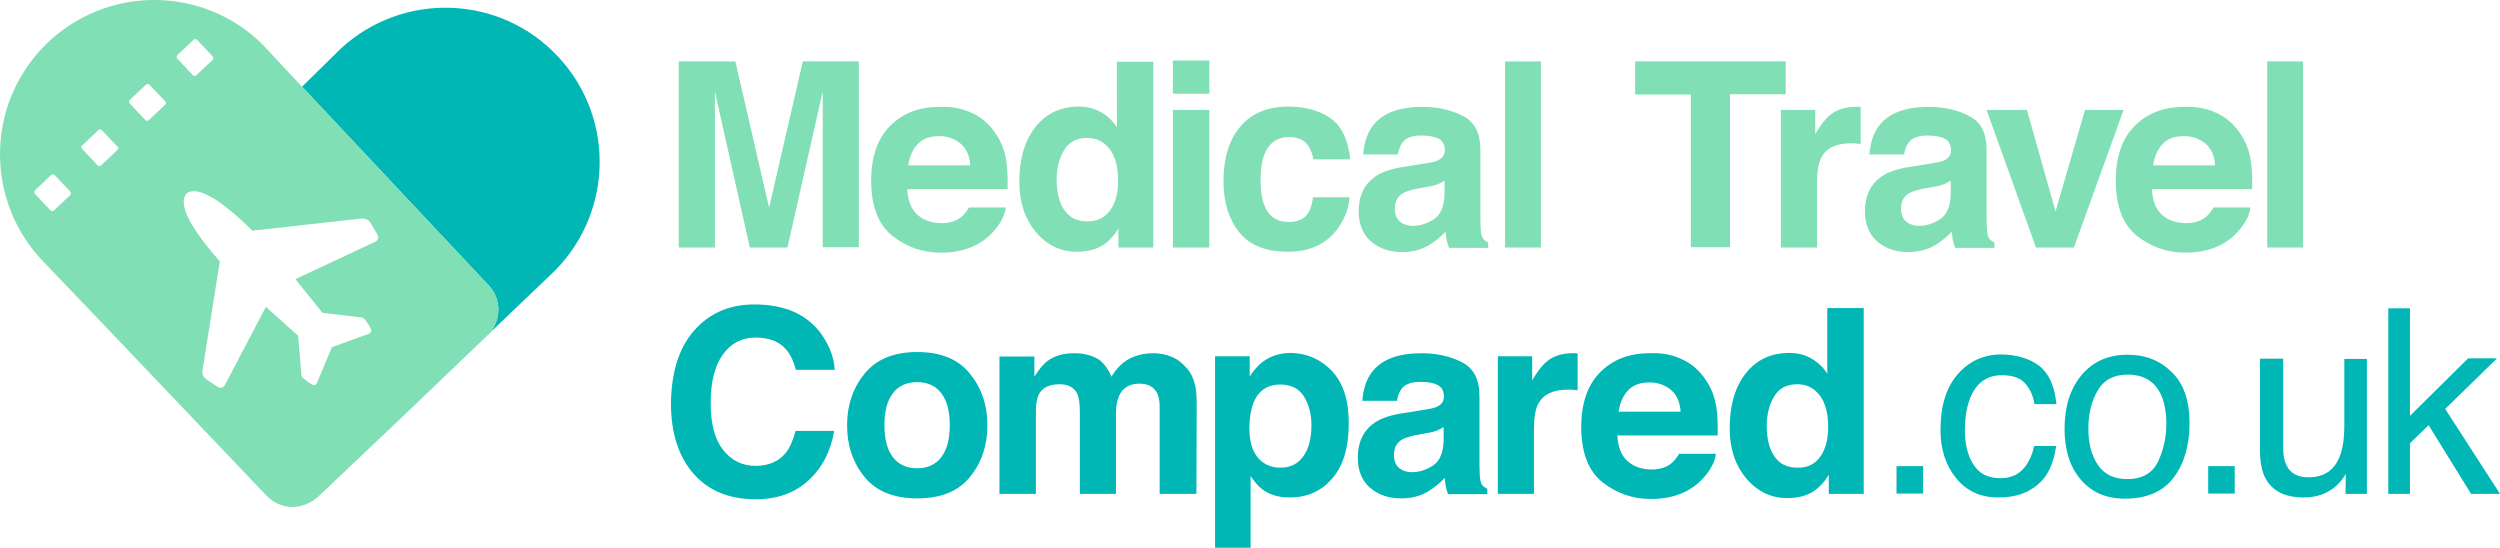 <?xml version="1.0" encoding="utf-8"?>
<!-- Generator: Adobe Illustrator 23.0.3, SVG Export Plug-In . SVG Version: 6.00 Build 0)  -->
<svg version="1.1" id="Layer_1" xmlns="http://www.w3.org/2000/svg" xmlns:xlink="http://www.w3.org/1999/xlink" x="0px" y="0px"
	 viewBox="0 0 830.2 181.9" style="enable-background:new 0 0 830.2 181.9;" xml:space="preserve">
<style type="text/css">
	.st0{fill:#80DFB4;}
	.st1{fill:#00B7B5;}
</style>
<g>
	<g>
		<path class="st0" d="M266.6,20.4h18.6v61.7h-12V40.4c0-1.2,0-2.9,0-5c0-2.2,0-3.8,0-5l-11.7,51.8H249l-11.6-51.8c0,1.2,0,2.8,0,5
			c0,2.2,0,3.8,0,5v41.8h-12V20.4h18.8L255.4,69L266.6,20.4z"/>
		<path class="st0" d="M322.7,37.5c3.2,1.4,5.8,3.7,7.9,6.8c1.9,2.7,3.1,5.9,3.6,9.4c0.3,2.1,0.5,5.1,0.4,9.1h-33.3
			c0.2,4.6,1.8,7.8,4.8,9.6c1.8,1.1,4,1.7,6.6,1.7c2.7,0,4.9-0.7,6.6-2.1c0.9-0.8,1.7-1.8,2.5-3.1H334c-0.3,2.7-1.8,5.5-4.4,8.3
			c-4.1,4.4-9.8,6.7-17.2,6.7c-6.1,0-11.4-1.9-16.1-5.6c-4.6-3.7-7-9.8-7-18.3c0-7.9,2.1-14,6.3-18.2s9.6-6.3,16.3-6.3
			C315.9,35.3,319.5,36,322.7,37.5z M304.8,47.8c-1.7,1.7-2.7,4.1-3.2,7.1h20.6c-0.2-3.2-1.3-5.6-3.2-7.2c-1.9-1.6-4.3-2.5-7.1-2.5
			C308.9,45.2,306.5,46,304.8,47.8z"/>
		<path class="st0" d="M365.7,37.3c2.1,1.2,3.9,2.9,5.2,5V20.5h12.1v61.7h-11.6v-6.3c-1.7,2.7-3.6,4.7-5.8,5.9
			c-2.2,1.2-4.9,1.8-8.1,1.8c-5.3,0-9.8-2.2-13.5-6.5c-3.6-4.3-5.5-9.8-5.5-16.6c0-7.8,1.8-13.9,5.4-18.4c3.6-4.5,8.4-6.7,14.4-6.7
			C361.1,35.4,363.6,36.1,365.7,37.3z M368.7,69.8c1.8-2.5,2.6-5.8,2.6-9.8c0-5.6-1.4-9.6-4.2-12c-1.7-1.5-3.7-2.2-6-2.2
			c-3.5,0-6.1,1.3-7.7,4c-1.6,2.6-2.5,5.9-2.5,9.8c0,4.2,0.8,7.6,2.5,10.1c1.7,2.5,4.2,3.8,7.6,3.8
			C364.3,73.6,366.9,72.3,368.7,69.8z"/>
		<path class="st0" d="M401.6,31.1h-12.1v-11h12.1V31.1z M389.5,36.5h12.1v45.7h-12.1V36.5z"/>
		<path class="st0" d="M436.1,52.9c-0.2-1.7-0.8-3.2-1.7-4.6c-1.3-1.8-3.4-2.8-6.3-2.8c-4,0-6.8,2-8.3,6c-0.8,2.1-1.2,4.9-1.2,8.4
			c0,3.3,0.4,6,1.2,8.1c1.4,3.8,4.1,5.7,8.1,5.7c2.8,0,4.8-0.8,6-2.3c1.2-1.5,1.9-3.5,2.1-5.9h12.2c-0.3,3.6-1.6,7.1-3.9,10.3
			c-3.7,5.2-9.3,7.8-16.6,7.8c-7.4,0-12.8-2.2-16.2-6.5c-3.5-4.4-5.2-10-5.2-16.9c0-7.8,1.9-13.9,5.7-18.3c3.8-4.4,9.1-6.5,15.8-6.5
			c5.7,0,10.4,1.3,14.1,3.9c3.6,2.6,5.8,7.1,6.5,13.6H436.1z"/>
		<path class="st0" d="M472.4,54.4c2.2-0.3,3.8-0.6,4.8-1c1.7-0.7,2.6-1.9,2.6-3.4c0-1.9-0.7-3.2-2-3.9c-1.3-0.7-3.2-1.1-5.8-1.1
			c-2.9,0-4.9,0.7-6.1,2.1c-0.8,1-1.4,2.4-1.7,4.2h-11.5c0.3-4,1.4-7.3,3.4-9.8c3.2-4,8.6-6,16.3-6c5,0,9.5,1,13.4,3
			c3.9,2,5.8,5.7,5.8,11.2v20.9c0,1.5,0,3.2,0.1,5.3c0.1,1.6,0.3,2.6,0.7,3.2c0.4,0.6,1,1,1.8,1.4v1.8h-13c-0.4-0.9-0.6-1.8-0.8-2.6
			c-0.1-0.8-0.3-1.7-0.3-2.8c-1.7,1.8-3.6,3.3-5.7,4.6c-2.6,1.5-5.5,2.2-8.8,2.2c-4.2,0-7.6-1.2-10.3-3.5c-2.7-2.4-4.1-5.7-4.1-10
			c0-5.6,2.2-9.7,6.5-12.2c2.4-1.4,5.9-2.3,10.5-2.9L472.4,54.4z M479.7,60c-0.8,0.5-1.5,0.9-2.3,1.2c-0.8,0.3-1.8,0.6-3.2,0.8
			l-2.7,0.5c-2.5,0.4-4.4,1-5.5,1.6c-1.9,1.1-2.8,2.8-2.8,5.1c0,2,0.6,3.5,1.7,4.4c1.1,0.9,2.5,1.4,4.2,1.4c2.6,0,5-0.8,7.2-2.3
			c2.2-1.5,3.3-4.3,3.4-8.3V60z"/>
		<path class="st0" d="M511.7,82.2h-11.9V20.4h11.9V82.2z"/>
		<path class="st0" d="M593,20.4v10.9h-18.5v50.8h-13V31.4H543V20.4H593z"/>
		<path class="st0" d="M616.9,35.5c0.2,0,0.5,0,1,0.1v12.2c-0.8-0.1-1.4-0.1-2-0.2c-0.6,0-1.1,0-1.4,0c-4.8,0-8,1.6-9.7,4.7
			c-0.9,1.8-1.4,4.5-1.4,8.1v21.8h-12V36.5h11.4v8c1.8-3,3.4-5.1,4.8-6.2c2.2-1.9,5.1-2.8,8.7-2.8C616.6,35.4,616.7,35.5,616.9,35.5
			z"/>
		<path class="st0" d="M640.5,54.4c2.2-0.3,3.8-0.6,4.8-1c1.7-0.7,2.6-1.9,2.6-3.4c0-1.9-0.7-3.2-2-3.9c-1.3-0.7-3.2-1.1-5.8-1.1
			c-2.9,0-4.9,0.7-6.1,2.1c-0.8,1-1.4,2.4-1.7,4.2h-11.5c0.3-4,1.4-7.3,3.4-9.8c3.2-4,8.6-6,16.3-6c5,0,9.5,1,13.4,3
			c3.9,2,5.8,5.7,5.8,11.2v20.9c0,1.5,0,3.2,0.1,5.3c0.1,1.6,0.3,2.6,0.7,3.2c0.4,0.6,1,1,1.8,1.4v1.8h-13c-0.4-0.9-0.6-1.8-0.8-2.6
			c-0.1-0.8-0.3-1.7-0.3-2.8c-1.7,1.8-3.6,3.3-5.7,4.6c-2.6,1.5-5.5,2.2-8.8,2.2c-4.2,0-7.6-1.2-10.3-3.5c-2.7-2.4-4.1-5.7-4.1-10
			c0-5.6,2.2-9.7,6.5-12.2c2.4-1.4,5.9-2.3,10.5-2.9L640.5,54.4z M647.8,60c-0.8,0.5-1.5,0.9-2.3,1.2c-0.8,0.3-1.8,0.6-3.2,0.8
			l-2.7,0.5c-2.5,0.4-4.4,1-5.5,1.6c-1.9,1.1-2.8,2.8-2.8,5.1c0,2,0.6,3.5,1.7,4.4c1.1,0.9,2.5,1.4,4.2,1.4c2.6,0,5-0.8,7.2-2.3
			c2.2-1.5,3.3-4.3,3.4-8.3V60z"/>
		<path class="st0" d="M692.4,36.5h12.8l-16.5,45.7h-12.6l-16.4-45.7h13.4l9.5,33.7L692.4,36.5z"/>
		<path class="st0" d="M736,37.5c3.2,1.4,5.8,3.7,7.9,6.8c1.9,2.7,3.1,5.9,3.6,9.4c0.3,2.1,0.5,5.1,0.4,9.1h-33.3
			c0.2,4.6,1.8,7.8,4.8,9.6c1.8,1.1,4,1.7,6.6,1.7c2.7,0,4.9-0.7,6.6-2.1c0.9-0.8,1.7-1.8,2.5-3.1h12.2c-0.3,2.7-1.8,5.5-4.4,8.3
			c-4.1,4.4-9.8,6.7-17.2,6.7c-6.1,0-11.4-1.9-16.1-5.6c-4.6-3.7-7-9.8-7-18.3c0-7.9,2.1-14,6.3-18.2c4.2-4.2,9.6-6.3,16.3-6.3
			C729.3,35.3,732.8,36,736,37.5z M718.2,47.8c-1.7,1.7-2.7,4.1-3.2,7.1h20.6c-0.2-3.2-1.3-5.6-3.2-7.2c-1.9-1.6-4.3-2.5-7.1-2.5
			C722.2,45.2,719.8,46,718.2,47.8z"/>
		<path class="st0" d="M764.8,82.2h-11.9V20.4h11.9V82.2z"/>
		<path class="st1" d="M231.5,108.7c5-5.1,11.3-7.6,19-7.6c10.3,0,17.8,3.4,22.5,10.2c2.6,3.8,4,7.7,4.2,11.5h-12.9
			c-0.8-3-1.9-5.2-3.2-6.7c-2.3-2.7-5.7-4-10.2-4c-4.6,0-8.2,1.9-10.9,5.7c-2.7,3.8-4,9.1-4,16.1c0,6.9,1.4,12.1,4.2,15.6
			c2.8,3.5,6.4,5.2,10.7,5.2c4.4,0,7.8-1.5,10.1-4.4c1.3-1.6,2.3-4,3.2-7.2h12.8c-1.1,6.7-3.9,12.2-8.5,16.4
			c-4.5,4.2-10.4,6.3-17.5,6.3c-8.8,0-15.7-2.8-20.7-8.5c-5-5.7-7.5-13.6-7.5-23.5C223,122.8,225.8,114.5,231.5,108.7z"/>
		<path class="st1" d="M322.1,158.4c-3.9,4.8-9.7,7.1-17.5,7.1c-7.8,0-13.7-2.4-17.5-7.1c-3.9-4.8-5.8-10.5-5.8-17.2
			c0-6.6,1.9-12.3,5.8-17.1c3.9-4.8,9.7-7.2,17.5-7.2c7.8,0,13.7,2.4,17.5,7.2c3.9,4.8,5.8,10.5,5.8,17.1
			C327.9,147.9,326,153.6,322.1,158.4z M312.6,151.8c1.9-2.5,2.8-6,2.8-10.6c0-4.6-0.9-8.1-2.8-10.6c-1.9-2.5-4.6-3.7-8-3.7
			c-3.5,0-6.2,1.2-8.1,3.7c-1.9,2.5-2.8,6-2.8,10.6c0,4.6,0.9,8.1,2.8,10.6c1.9,2.5,4.6,3.7,8.1,3.7
			C308,155.5,310.7,154.3,312.6,151.8z"/>
		<path class="st1" d="M389.1,118.5c2,0.8,3.7,2.2,5.3,4.1c1.3,1.6,2.1,3.5,2.6,5.9c0.3,1.5,0.4,3.8,0.4,6.7l-0.1,28.8h-12.2v-29.1
			c0-1.7-0.3-3.2-0.8-4.3c-1.1-2.1-3-3.2-5.9-3.2c-3.3,0-5.6,1.4-6.8,4.1c-0.6,1.5-1,3.2-1,5.2V164h-12v-27.2c0-2.7-0.3-4.7-0.8-5.9
			c-1-2.2-3-3.3-5.9-3.3c-3.4,0-5.7,1.1-6.9,3.3c-0.6,1.3-1,3.1-1,5.6V164h-12.1v-45.6h11.6v6.7c1.5-2.4,2.9-4.1,4.2-5.1
			c2.3-1.8,5.3-2.7,9-2.7c3.5,0,6.3,0.8,8.5,2.3c1.7,1.4,3,3.3,3.9,5.5c1.6-2.7,3.5-4.6,5.8-5.9c2.5-1.3,5.2-1.9,8.2-1.9
			C385.2,117.3,387.2,117.7,389.1,118.5z"/>
		<path class="st1" d="M442.3,123.2c3.7,3.9,5.6,9.7,5.6,17.3c0,8-1.8,14.2-5.5,18.4c-3.6,4.2-8.3,6.3-14.1,6.3
			c-3.7,0-6.7-0.9-9.1-2.7c-1.3-1-2.6-2.5-3.9-4.4v23.8h-11.8v-63.6H415v6.7c1.3-2,2.7-3.5,4.1-4.7c2.7-2,5.8-3.1,9.5-3.1
			C434,117.3,438.6,119.3,442.3,123.2z M433.1,131.8c-1.6-2.7-4.3-4.1-7.9-4.1c-4.4,0-7.4,2.1-9,6.2c-0.8,2.2-1.3,4.9-1.3,8.3
			c0,5.3,1.4,9,4.3,11.2c1.7,1.3,3.7,1.9,6,1.9c3.4,0,5.9-1.3,7.7-3.9c1.8-2.6,2.6-6,2.6-10.3C435.5,137.6,434.7,134.5,433.1,131.8z
			"/>
		<path class="st1" d="M472.1,136.2c2.2-0.3,3.8-0.6,4.8-1c1.7-0.7,2.6-1.9,2.6-3.4c0-1.9-0.7-3.2-2-3.9c-1.3-0.7-3.2-1.1-5.8-1.1
			c-2.9,0-4.9,0.7-6.1,2.1c-0.8,1-1.4,2.4-1.7,4.2h-11.5c0.3-4,1.4-7.3,3.4-9.8c3.2-4,8.6-6,16.3-6c5,0,9.5,1,13.4,3
			c3.9,2,5.8,5.7,5.8,11.2v20.9c0,1.5,0,3.2,0.1,5.3c0.1,1.6,0.3,2.6,0.7,3.2c0.4,0.6,1,1,1.8,1.4v1.8h-13c-0.4-0.9-0.6-1.8-0.8-2.6
			c-0.1-0.8-0.3-1.7-0.3-2.8c-1.7,1.8-3.6,3.3-5.7,4.6c-2.6,1.5-5.5,2.2-8.8,2.2c-4.2,0-7.6-1.2-10.3-3.5s-4.1-5.7-4.1-10
			c0-5.6,2.2-9.7,6.5-12.2c2.4-1.4,5.9-2.3,10.5-2.9L472.1,136.2z M479.4,141.8c-0.8,0.5-1.5,0.9-2.3,1.2c-0.8,0.3-1.8,0.6-3.2,0.8
			l-2.7,0.5c-2.5,0.4-4.4,1-5.5,1.6c-1.9,1.1-2.8,2.8-2.8,5.1c0,2,0.6,3.5,1.7,4.4c1.1,0.9,2.5,1.4,4.2,1.4c2.6,0,5-0.8,7.2-2.3
			c2.2-1.5,3.3-4.3,3.4-8.3V141.8z"/>
		<path class="st1" d="M522.9,117.3c0.2,0,0.5,0,1,0.1v12.2c-0.8-0.1-1.4-0.1-2-0.2c-0.6,0-1.1,0-1.4,0c-4.8,0-8,1.6-9.7,4.7
			c-0.9,1.8-1.4,4.5-1.4,8.1V164h-12v-45.7h11.4v8c1.8-3,3.4-5.1,4.8-6.2c2.2-1.9,5.1-2.8,8.7-2.8
			C522.6,117.2,522.8,117.2,522.9,117.3z"/>
		<path class="st1" d="M558.5,119.3c3.2,1.4,5.8,3.7,7.9,6.8c1.9,2.7,3.1,5.9,3.6,9.4c0.3,2.1,0.5,5.1,0.4,9.1h-33.3
			c0.2,4.6,1.8,7.8,4.8,9.6c1.8,1.1,4,1.7,6.6,1.7c2.7,0,4.9-0.7,6.6-2.1c0.9-0.8,1.7-1.8,2.5-3.1h12.2c-0.3,2.7-1.8,5.5-4.4,8.3
			c-4.1,4.4-9.8,6.7-17.2,6.7c-6.1,0-11.4-1.9-16.1-5.6c-4.6-3.7-7-9.8-7-18.3c0-7.9,2.1-14,6.3-18.2c4.2-4.2,9.6-6.3,16.3-6.3
			C551.8,117.1,555.4,117.8,558.5,119.3z M540.7,129.6c-1.7,1.7-2.7,4.1-3.2,7.1h20.6c-0.2-3.2-1.3-5.6-3.2-7.2
			c-1.9-1.6-4.3-2.5-7.1-2.5C544.7,127,542.4,127.8,540.7,129.6z"/>
		<path class="st1" d="M601.6,119.1c2.1,1.2,3.9,2.9,5.2,5v-21.8h12.1V164h-11.6v-6.3c-1.7,2.7-3.6,4.7-5.8,5.9s-4.9,1.8-8.1,1.8
			c-5.3,0-9.8-2.2-13.5-6.5c-3.6-4.3-5.5-9.8-5.5-16.6c0-7.8,1.8-13.9,5.4-18.4c3.6-4.5,8.4-6.7,14.4-6.7
			C597,117.2,599.4,117.8,601.6,119.1z M604.5,151.6c1.8-2.5,2.6-5.8,2.6-9.8c0-5.6-1.4-9.6-4.2-12c-1.7-1.5-3.7-2.2-6-2.2
			c-3.5,0-6.1,1.3-7.7,4c-1.6,2.6-2.5,5.9-2.5,9.8c0,4.2,0.8,7.6,2.5,10.1c1.7,2.5,4.2,3.8,7.6,3.8
			C600.2,155.4,602.8,154.1,604.5,151.6z"/>
		<path class="st1" d="M629.8,154.8h8.8v9.1h-8.8V154.8z"/>
		<path class="st1" d="M677.2,121.5c3.2,2.5,5.1,6.7,5.7,12.7h-7.3c-0.4-2.8-1.5-5.1-3.1-6.9c-1.6-1.8-4.1-2.7-7.7-2.7
			c-4.8,0-8.2,2.3-10.3,7c-1.3,3-2,6.8-2,11.3c0,4.5,0.9,8.3,2.8,11.3c1.9,3.1,4.9,4.6,9,4.6c3.1,0,5.6-1,7.4-2.9
			c1.8-1.9,3.1-4.5,3.8-7.8h7.3c-0.8,5.9-2.9,10.3-6.3,13c-3.4,2.8-7.6,4.1-12.9,4.1c-5.9,0-10.5-2.1-14-6.4
			c-3.5-4.3-5.2-9.6-5.2-16.1c0-7.9,1.9-14,5.7-18.4c3.8-4.4,8.7-6.6,14.6-6.6C669.9,117.8,674,119.1,677.2,121.5z"/>
		<path class="st1" d="M721.2,123.6c4,3.8,5.9,9.5,5.9,17c0,7.2-1.7,13.2-5.2,17.9c-3.5,4.7-8.9,7.1-16.3,7.1
			c-6.1,0-11-2.1-14.6-6.3c-3.6-4.2-5.4-9.8-5.4-16.8c0-7.5,1.9-13.5,5.7-18c3.8-4.5,8.9-6.7,15.3-6.7
			C712.4,117.8,717.3,119.7,721.2,123.6z M716.6,153.4c1.8-3.8,2.8-8,2.8-12.6c0-4.2-0.7-7.6-2-10.2c-2.1-4.1-5.7-6.2-10.9-6.2
			c-4.6,0-7.9,1.8-9.9,5.3c-2.1,3.5-3.1,7.8-3.1,12.7c0,4.8,1,8.7,3.1,11.9c2.1,3.2,5.4,4.8,9.9,4.8
			C711.3,159.1,714.7,157.2,716.6,153.4z"/>
		<path class="st1" d="M733.3,154.8h8.8v9.1h-8.8V154.8z"/>
		<path class="st1" d="M758.2,119.1v29.8c0,2.3,0.4,4.2,1.1,5.6c1.3,2.7,3.7,4,7.3,4c5.1,0,8.6-2.3,10.4-7c1-2.5,1.5-6,1.5-10.3v-22
			h7.5V164h-7.1l0.1-6.6c-1,1.7-2.2,3.1-3.6,4.3c-2.8,2.3-6.2,3.5-10.3,3.5c-6.3,0-10.5-2.1-12.8-6.4c-1.2-2.3-1.8-5.3-1.8-9.2
			v-30.5H758.2z"/>
		<path class="st1" d="M793.1,102.4h7.2v35.7l19.3-19.1h9.6L812,135.8l18.2,28.2h-9.6l-14.1-22.8l-6.2,6V164h-7.2V102.4z"/>
	</g>
	<g>
		<path class="st1" d="M185.5,19c-19.2-20.8-51.6-22-72.4-2.8l-12.8,12.6l61.9,65.9c4.3,4.4,4.3,11.3,0.4,15.9l20.1-19.2
			C203.5,72.1,204.7,39.7,185.5,19z"/>
		<path class="st0" d="M162.2,94.7l-61.9-65.9L87.5,15.1C67.6-5,35.1-5,15.1,14.9C-5,34.9-5,67.3,14.9,87.4L32.7,106l55.9,58.7
			c2.8,2.9,6.7,4.1,10.4,3.5c0.2,0,0.3,0,0.5-0.1c0.4-0.1,0.7-0.2,1.1-0.3c0.5-0.1,0.9-0.3,1.4-0.5c0.3-0.1,0.5-0.3,0.8-0.4
			c0.4-0.2,0.8-0.4,1.1-0.6c0.6-0.4,1.2-0.8,1.7-1.3l27.2-25.8l30-28.7C166.5,106,166.5,99.1,162.2,94.7z M23.3,64.8l-5.4,5.1
			c-0.2,0.2-0.4,0.2-0.6,0.2c-0.2,0-0.5-0.1-0.6-0.3l-5.1-5.4c-0.3-0.3-0.3-0.9,0-1.2l5.4-5.1c0.2-0.2,0.4-0.2,0.6-0.2
			c0.2,0,0.5,0.1,0.6,0.3l5.1,5.4C23.6,63.9,23.6,64.5,23.3,64.8z M39,49.8l-5.4,5.1c-0.4,0.3-0.9,0.3-1.2,0l-5.1-5.4
			c-0.2-0.2-0.2-0.4-0.3-0.6c0-0.2,0.1-0.4,0.3-0.6l5.4-5.1c0.2-0.2,0.4-0.2,0.6-0.2c0.2,0,0.5,0.1,0.6,0.3l5.1,5.4
			C39.4,48.9,39.4,49.5,39,49.8z M54.8,34.8l-5.4,5.1c-0.2,0.2-0.4,0.2-0.6,0.2c-0.2,0-0.5-0.1-0.6-0.3l-5.1-5.4
			c-0.3-0.4-0.3-0.9,0-1.2l5.4-5.1c0.2-0.2,0.4-0.2,0.6-0.2c0.2,0,0.5,0.1,0.6,0.3l5.1,5.4C55.2,33.9,55.2,34.5,54.8,34.8z
			 M58.9,18.3l5.4-5.1c0.2-0.2,0.4-0.2,0.6-0.2c0.2,0,0.5,0.1,0.6,0.3l5.1,5.4c0.3,0.4,0.3,0.9,0,1.2l-5.4,5.1
			c-0.2,0.2-0.4,0.2-0.6,0.2c-0.2,0-0.5-0.1-0.6-0.3l-5.1-5.4C58.6,19.2,58.6,18.6,58.9,18.3z M124.8,80.2L98.1,92.7l9,11.2l12,1.4
			c0.9,0.1,1.6,0,2.4,1.2c0,0,0,0,1.2,1.8c0.2,0.4,0.7,1.1,0.6,1.6c-0.1,0.4-0.3,0.7-0.7,0.9l-12.4,4.5l-5,12
			c-0.2,0.4-0.5,0.6-0.9,0.6c-0.4,0-1.2-0.5-1.5-0.7c-1.7-1.3-1.7-1.3-1.7-1.3c-1.2-0.8-1-1.6-1.1-2.5l-1-11.9l-10.7-9.6L74.6,128
			c-0.3,0.5-0.8,0.8-1.4,0.8c-0.6,0-1.1-0.5-1.8-0.9c-2-1.3-3.1-2.1-3.1-2.1c-1-0.8-1.2-2-1-3.1l5.7-35.9C64.4,77.1,61.2,71,61,67.3
			c0-1.3,0.3-2.3,0.9-3c0.7-0.6,1.6-0.9,2.9-0.8c3.6,0.3,9.7,3.8,19,13.1l36-4c1.1-0.1,2.4,0.1,3.1,1.2c0,0,0.7,1.1,1.9,3.2
			c0.4,0.7,0.9,1.3,0.8,1.8C125.6,79.4,125.3,79.9,124.8,80.2z"/>
	</g>
</g>
</svg>
